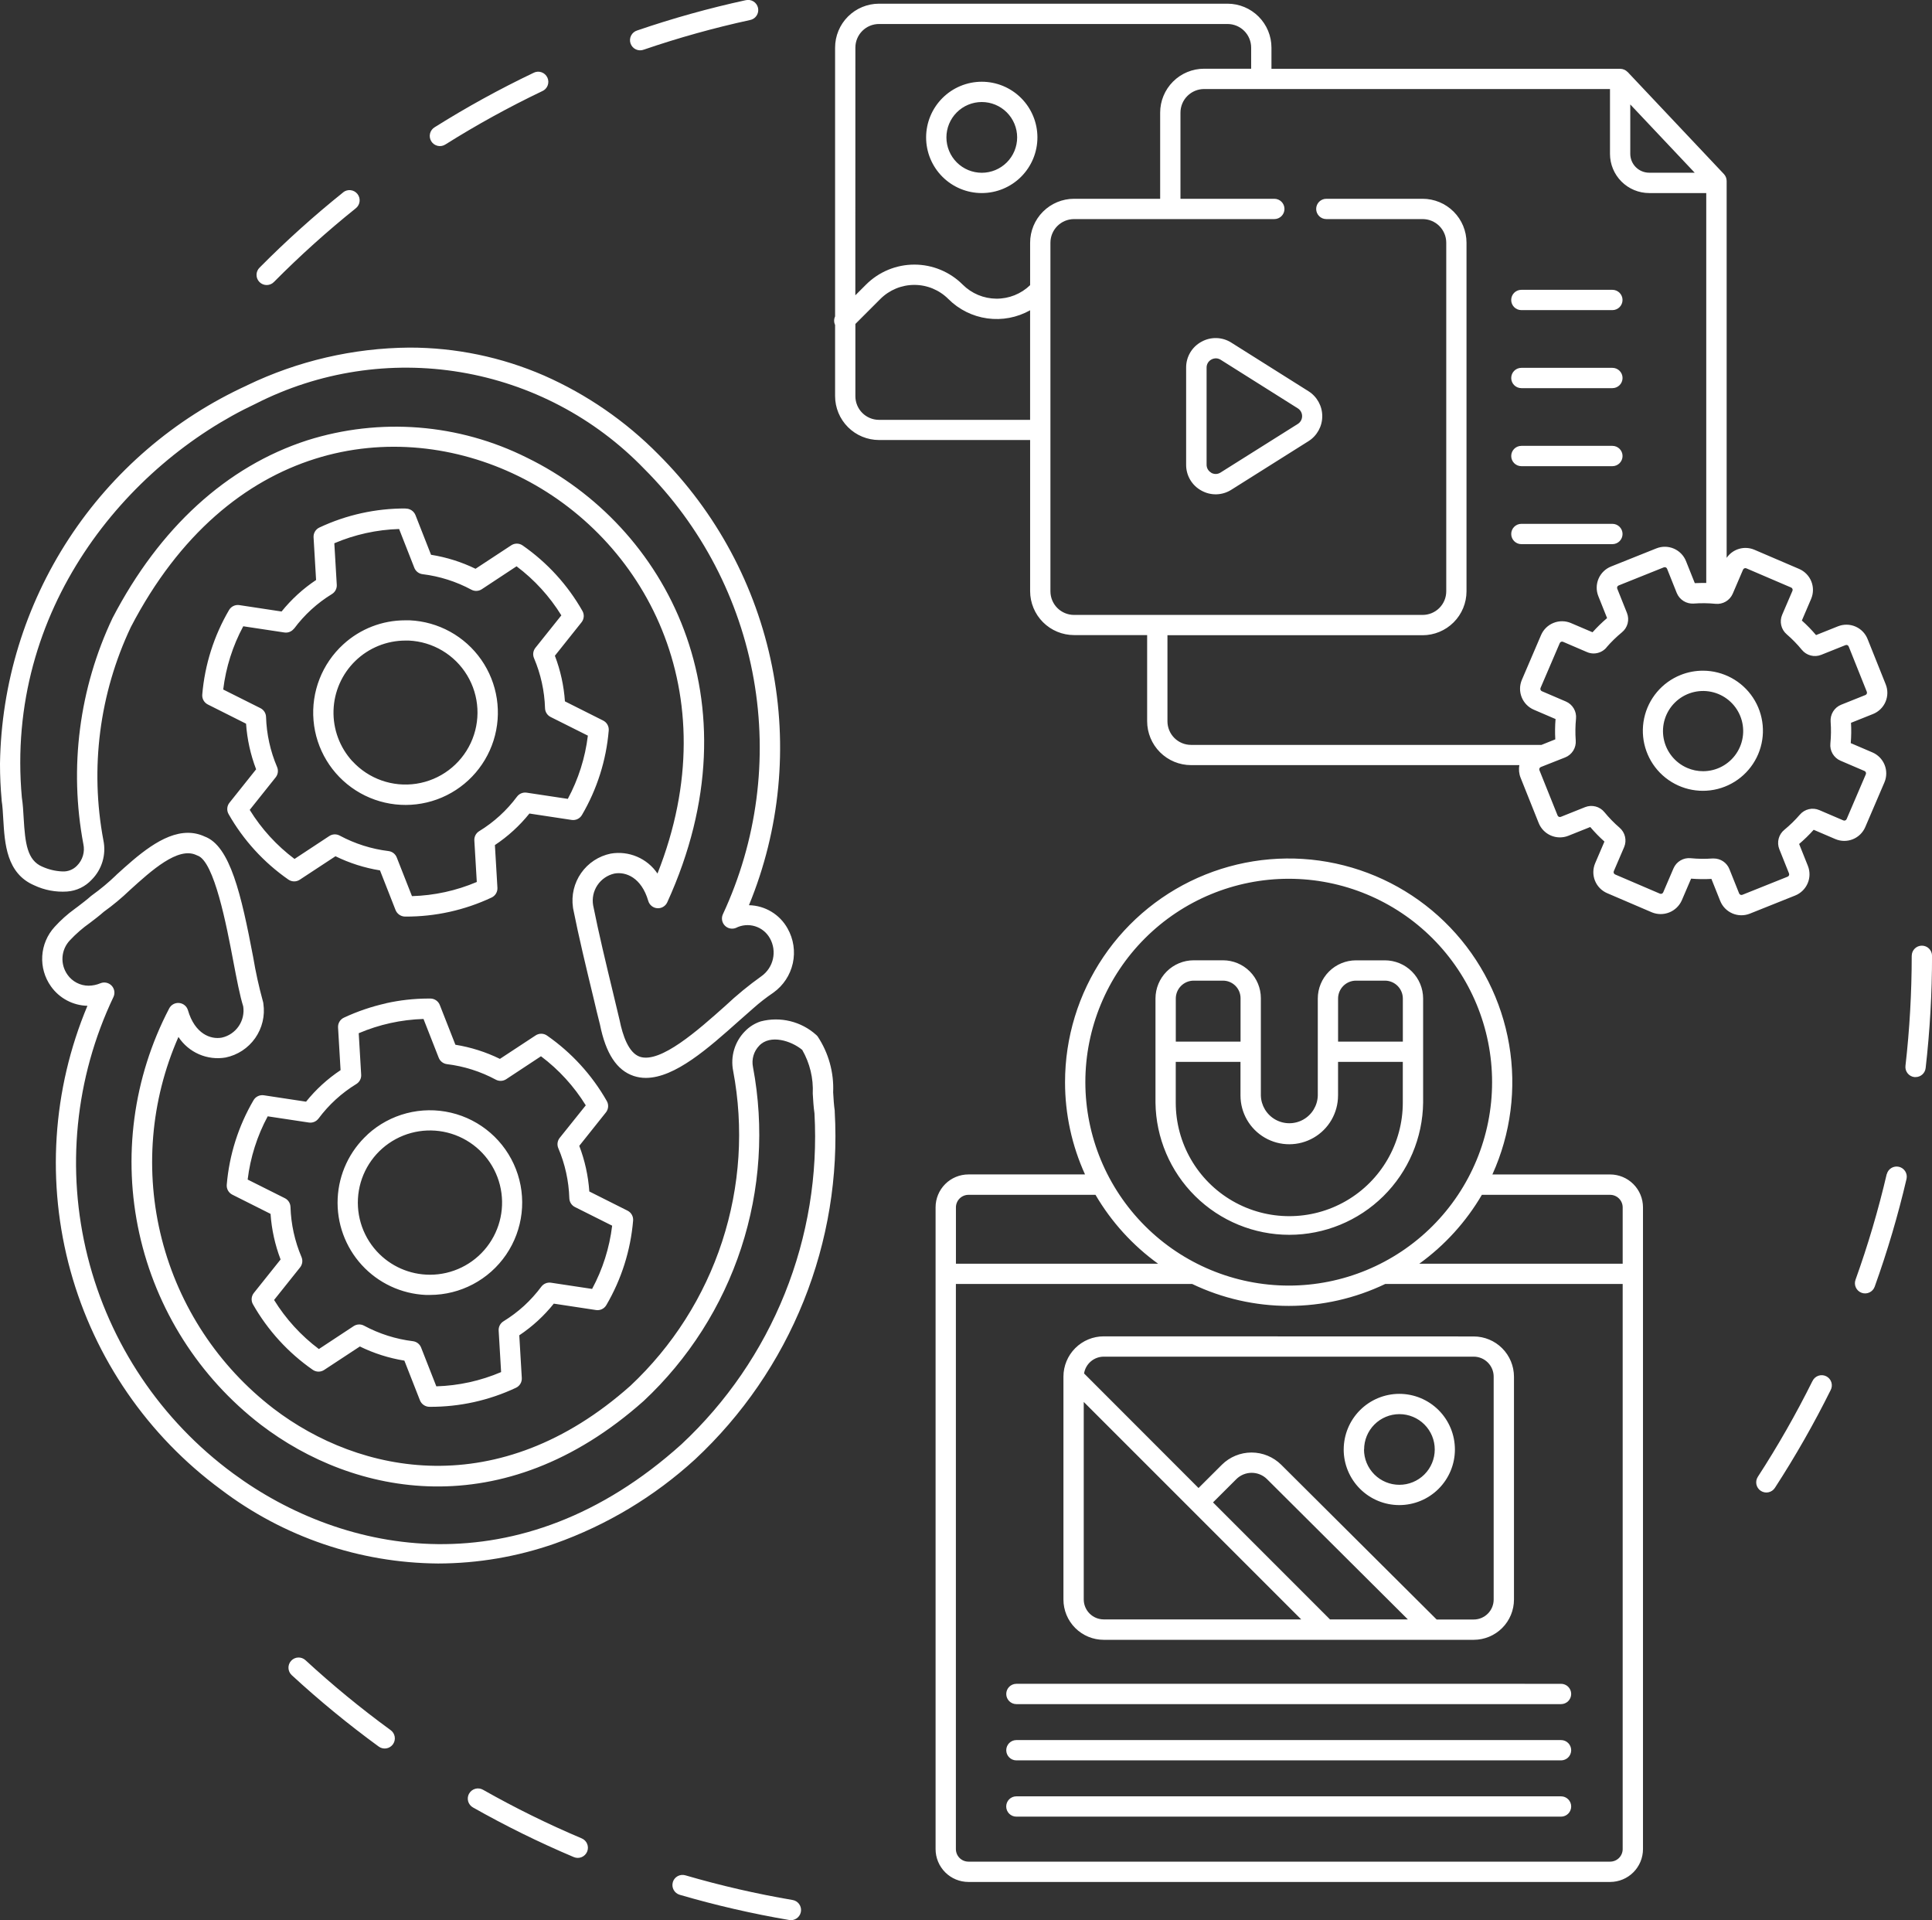 <?xml version="1.0" encoding="UTF-8"?>
<svg xmlns="http://www.w3.org/2000/svg" xmlns:xlink="http://www.w3.org/1999/xlink" width="90.572" height="90" viewBox="0 0 90.572 90">
  <rect x="0" y="0" width="90.572" height="90" fill="#333333" stroke="none"/>
  <defs>
    <clipPath id="clip-path">
      <path id="Path_65326" data-name="Path 65326" d="M31.542,88.218a.476.476,0,0,0,.324.59A45.781,45.781,0,0,0,37,89.99a.5.5,0,0,0,.08.007.476.476,0,0,0,.079-.945,44.787,44.787,0,0,1-5.029-1.157.475.475,0,0,0-.59.324m16.107-4.026a.476.476,0,1,0,0,.952H73.181a.476.476,0,0,0,0-.952Zm-25.656-.129a.476.476,0,0,0,.18.649A45.806,45.806,0,0,0,26.9,87.041a.476.476,0,1,0,.371-.877,44.852,44.852,0,0,1-4.629-2.28.476.476,0,0,0-.649.18m25.656-2.508a.476.476,0,0,0,0,.952H73.181a.476.476,0,1,0,0-.952Zm0-2.637a.476.476,0,1,0,0,.952H73.181a.476.476,0,0,0,0-.952Zm-34-1.079a.476.476,0,0,0,.027.672,46.285,46.285,0,0,0,4.072,3.344.476.476,0,1,0,.561-.769,45.308,45.308,0,0,1-3.988-3.275.476.476,0,0,0-.672.027m50.3-9.9A1.656,1.656,0,1,1,65.6,69.591a1.657,1.657,0,0,1-1.656-1.656m-.952,0A2.607,2.607,0,1,0,65.6,65.328a2.61,2.61,0,0,0-2.607,2.607m21.971-3.2a45.044,45.044,0,0,1-2.557,4.482.476.476,0,1,0,.8.518,45.965,45.965,0,0,0,2.611-4.577.476.476,0,1,0-.852-.423m-28.1,5.681,1.093-1.09a1.021,1.021,0,0,1,1.439,0L66,75.9H62.349ZM50.806,74.97V65.707L61,75.9H51.741a.936.936,0,0,1-.935-.935m.015-10.593a.935.935,0,0,1,.92-.787H69.088a.936.936,0,0,1,.935.936V74.97a.936.936,0,0,1-.935.935H67.35l-7.287-7.254a1.975,1.975,0,0,0-2.782,0l-1.094,1.091Zm.92-1.739a1.889,1.889,0,0,0-1.887,1.887V74.97a1.889,1.889,0,0,0,1.887,1.887H69.088a1.889,1.889,0,0,0,1.887-1.887V64.525a1.889,1.889,0,0,0-1.887-1.887Zm36.707-7.6a44.709,44.709,0,0,1-1.462,4.949.476.476,0,1,0,.9.322,45.688,45.688,0,0,0,1.493-5.055.476.476,0,0,0-.927-.216M17.661,58.645a3.381,3.381,0,1,1,2.495,1.1,3.381,3.381,0,0,1-2.495-1.1m-.426-5.474a4.329,4.329,0,0,0,2.724,7.521c.067,0,.134,0,.2,0a4.328,4.328,0,1,0-2.924-7.525m-2.305-.739a6.317,6.317,0,0,1,1.778-1.624.476.476,0,0,0,.224-.432l-.115-1.947a8.383,8.383,0,0,1,3.037-.668l.713,1.817a.476.476,0,0,0,.385.3,6.5,6.5,0,0,1,2.292.728.477.477,0,0,0,.487-.022l1.63-1.075a8.375,8.375,0,0,1,2.1,2.3L26.239,53.33a.476.476,0,0,0-.066.483,6.5,6.5,0,0,1,.517,2.348.476.476,0,0,0,.263.411l1.745.874a8.369,8.369,0,0,1-.94,2.964l-1.928-.291a.478.478,0,0,0-.451.184,6.516,6.516,0,0,1-.811.9h0a6.517,6.517,0,0,1-.967.726.476.476,0,0,0-.224.432l.115,1.947a8.37,8.37,0,0,1-3.037.668l-.713-1.816a.476.476,0,0,0-.385-.3,6.515,6.515,0,0,1-2.292-.728.476.476,0,0,0-.486.022l-1.63,1.074a8.376,8.376,0,0,1-2.1-2.3L14.069,59.4a.476.476,0,0,0,.066-.483,6.506,6.506,0,0,1-.517-2.348.476.476,0,0,0-.263-.411l-1.745-.874a8.382,8.382,0,0,1,.94-2.964l1.928.291a.474.474,0,0,0,.451-.184M18.1,47.023a9.613,9.613,0,0,0-1.978.673.476.476,0,0,0-.274.46l.118,2a7.156,7.156,0,0,0-1.618,1.478l-1.98-.3a.476.476,0,0,0-.483.232,9.405,9.405,0,0,0-1.255,3.958.476.476,0,0,0,.261.468l1.792.9a7.44,7.44,0,0,0,.471,2.138L11.9,60.6a.476.476,0,0,0-.04.534,9.4,9.4,0,0,0,2.8,3.066.476.476,0,0,0,.536.008l1.674-1.1a7.454,7.454,0,0,0,2.087.663l.732,1.865a.484.484,0,0,0,.457.3,9.388,9.388,0,0,0,4.041-.892.476.476,0,0,0,.275-.46l-.118-2A7.165,7.165,0,0,0,25.962,61.1l1.98.3a.476.476,0,0,0,.483-.232,9.394,9.394,0,0,0,1.255-3.958.476.476,0,0,0-.261-.468l-1.792-.9a7.431,7.431,0,0,0-.471-2.138l1.25-1.568a.476.476,0,0,0,.04-.534,9.4,9.4,0,0,0-2.8-3.066.476.476,0,0,0-.536-.008l-1.674,1.1a7.437,7.437,0,0,0-2.087-.663l-.732-1.865a.476.476,0,0,0-.442-.3h-.108a9.245,9.245,0,0,0-1.97.22m44.631,4.32V49.767h3.035v1.911a5.322,5.322,0,0,1-10.644,0V49.767h3.035v1.576a2.286,2.286,0,0,0,4.573,0M55.121,46.8a.84.84,0,0,1,.839-.839h1.375a.823.823,0,0,1,.822.822v2.035H55.121Zm7.608,0a.84.84,0,0,1,.839-.839h1.358a.84.84,0,0,1,.839.839v2.018H62.729Zm.839-1.791a1.792,1.792,0,0,0-1.79,1.791v4.546a1.335,1.335,0,0,1-2.669,0V46.781a1.776,1.776,0,0,0-1.774-1.774H55.959a1.793,1.793,0,0,0-1.79,1.791v4.881a6.274,6.274,0,0,0,12.547,0V46.8a1.793,1.793,0,0,0-1.791-1.791ZM89.621,44.8a45.58,45.58,0,0,1-.293,5.154.476.476,0,0,0,.419.527.469.469,0,0,0,.055,0,.476.476,0,0,0,.472-.422,46.494,46.494,0,0,0,.3-5.262.476.476,0,1,0-.952,0M64.942,60.177H76.071V86.666a.588.588,0,0,1-.588.588H45.4a.588.588,0,0,1-.588-.588V60.177H55.887a10.475,10.475,0,0,0,9.055,0M44.814,56.584A.588.588,0,0,1,45.4,56h5.957a10.564,10.564,0,0,0,2.934,3.229H44.814ZM69.47,56h6.013a.589.589,0,0,1,.588.588v2.64H66.537A10.564,10.564,0,0,0,69.47,56M50.881,50.72a9.534,9.534,0,1,1,9.534,9.534,9.545,9.545,0,0,1-9.534-9.534m-.952,0a10.421,10.421,0,0,0,.937,4.324H45.4a1.541,1.541,0,0,0-1.54,1.54V86.666a1.541,1.541,0,0,0,1.54,1.54H75.484a1.541,1.541,0,0,0,1.539-1.54V56.585a1.542,1.542,0,0,0-1.54-1.54h-5.52A10.484,10.484,0,1,0,49.929,50.72M3.162,45.679a1.267,1.267,0,0,1,.116-1.61,6.079,6.079,0,0,1,.941-.818c.217-.165.442-.336.649-.519a11.177,11.177,0,0,0,1.22-1.015c1.007-.914,2.262-2.051,3.12-1.64a.457.457,0,0,0,.053.022c.784.265,1.363,3.3,1.673,4.937.166.871.31,1.628.468,2.132a1.3,1.3,0,0,1-1,1.463c-.533.1-1.269-.181-1.591-1.283a.476.476,0,0,0-.883-.078,15.541,15.541,0,0,0,4.3,19.505c4.341,3.318,11.336,4.768,17.947-1.113A17.1,17.1,0,0,0,35.3,50.012a1.119,1.119,0,0,1,.294-1.005c.513-.539,1.5-.23,2.015.2a3.753,3.753,0,0,1,.493,2.049c.018.306.037.622.08.922a19.715,19.715,0,0,1-6.235,15.514c-7.594,6.836-15.836,5.188-21.017,1.367a18.081,18.081,0,0,1-5.61-22.335.476.476,0,0,0-.611-.641,1.479,1.479,0,0,1-.556.115,1.214,1.214,0,0,1-.992-.518m2.286-4.666a10.225,10.225,0,0,1-1.127.94A.447.447,0,0,0,4.26,42c-.186.167-.4.326-.617.494L3.5,42.6a6.1,6.1,0,0,0-.941.843,2.218,2.218,0,0,0-.171,2.785,2.157,2.157,0,0,0,1.711.912,19.02,19.02,0,0,0,6.268,22.68A17.049,17.049,0,0,0,20.538,73.28a16.671,16.671,0,0,0,5.47-.933,19.3,19.3,0,0,0,6.578-3.95l0,0A20.679,20.679,0,0,0,39.132,52.1c0-.014,0-.028,0-.043-.039-.265-.056-.555-.074-.862a4.391,4.391,0,0,0-.731-2.626.492.492,0,0,0-.055-.057,2.825,2.825,0,0,0-2.61-.641,1.8,1.8,0,0,0-.745.47,2.066,2.066,0,0,0-.547,1.847,16.131,16.131,0,0,1-4.817,14.762c-6.176,5.494-12.694,4.153-16.734,1.066A14.57,14.57,0,0,1,8.365,48.6a2.206,2.206,0,0,0,2.211.964,2.245,2.245,0,0,0,1.771-2.524.466.466,0,0,0-.023-.113,20.561,20.561,0,0,1-.456-2.072c-.558-2.933-1.081-5.213-2.275-5.65a1.842,1.842,0,0,0-.784-.173c-1.182,0-2.371,1.079-3.362,1.978M79.1,35.992a1.88,1.88,0,1,1,.739.152,1.867,1.867,0,0,1-.739-.152m-.311-4.359a2.815,2.815,0,1,0,1.052-.2,2.813,2.813,0,0,0-1.052.2M16.518,35.676a3.377,3.377,0,0,1,2.49-5.655q.078,0,.156,0a3.376,3.376,0,1,1-2.646,5.651M16.092,30.2a4.329,4.329,0,1,0,3.115-1.128q-.1,0-.208,0A4.287,4.287,0,0,0,16.092,30.2m55.23-5.65a.476.476,0,0,0,0,.952h4.267a.476.476,0,0,0,0-.952ZM13.786,29.463a6.321,6.321,0,0,1,1.778-1.624.476.476,0,0,0,.224-.432l-.115-1.947a8.389,8.389,0,0,1,3.037-.668l.713,1.817a.476.476,0,0,0,.385.3,6.5,6.5,0,0,1,2.291.728.477.477,0,0,0,.487-.022l1.63-1.075a8.383,8.383,0,0,1,2.1,2.3L25.1,30.361a.476.476,0,0,0-.066.483,6.5,6.5,0,0,1,.517,2.348.476.476,0,0,0,.263.411l1.745.874a8.367,8.367,0,0,1-.94,2.964l-1.929-.291a.478.478,0,0,0-.451.184,6.315,6.315,0,0,1-1.778,1.623.476.476,0,0,0-.224.432l.115,1.947A8.374,8.374,0,0,1,19.313,42L18.6,40.188a.476.476,0,0,0-.385-.3,6.509,6.509,0,0,1-2.292-.727.476.476,0,0,0-.486.022l-1.63,1.074a8.367,8.367,0,0,1-2.1-2.3l1.217-1.526a.476.476,0,0,0,.066-.483,6.5,6.5,0,0,1-.518-2.348.476.476,0,0,0-.263-.411l-1.745-.874a8.38,8.38,0,0,1,.94-2.964l1.928.291a.474.474,0,0,0,.451-.184m5.228-5.628a9.4,9.4,0,0,0-4.036.892.476.476,0,0,0-.275.46l.118,2a7.278,7.278,0,0,0-.866.677,7.416,7.416,0,0,0-.752.8l-1.98-.3a.476.476,0,0,0-.483.232,9.4,9.4,0,0,0-1.255,3.958.476.476,0,0,0,.261.468l1.792.9a7.439,7.439,0,0,0,.472,2.138l-1.25,1.567a.476.476,0,0,0-.04.534,9.393,9.393,0,0,0,2.8,3.066.476.476,0,0,0,.536.008l1.674-1.1a7.444,7.444,0,0,0,2.087.663l.732,1.865a.487.487,0,0,0,.457.3,9.391,9.391,0,0,0,4.041-.892.476.476,0,0,0,.275-.46l-.118-2a7.15,7.15,0,0,0,1.618-1.478l1.98.3a.476.476,0,0,0,.483-.232,9.386,9.386,0,0,0,1.255-3.958.476.476,0,0,0-.261-.468l-1.792-.9a7.434,7.434,0,0,0-.471-2.138l1.25-1.568a.476.476,0,0,0,.04-.534,9.4,9.4,0,0,0-2.8-3.066.476.476,0,0,0-.536-.008l-1.674,1.1A7.443,7.443,0,0,0,20.207,26l-.732-1.865a.489.489,0,0,0-.461-.3h0m52.308-2.94a.476.476,0,0,0,0,.952h4.267a.476.476,0,0,0,0-.952Zm0-3.657a.476.476,0,0,0,0,.952h4.267a.476.476,0,0,0,0-.952ZM1.979,40.618c-.707-.305-.8-1.1-.869-2.268-.019-.341-.037-.663-.085-.967-.8-8.822,4.925-15.629,10.964-18.464a15.524,15.524,0,0,1,18.206,3.048,18.485,18.485,0,0,1,3.693,20.884.476.476,0,0,0,.608.64,1.2,1.2,0,0,1,1.6.49A1.361,1.361,0,0,1,35.7,45.75,16.265,16.265,0,0,0,34,47.145c-1.281,1.142-3.035,2.7-4,2.384-.538-.18-.812-1.019-.951-1.707-.1-.405-.2-.826-.3-1.256-.336-1.392-.683-2.832-.943-4.137a1.3,1.3,0,0,1,.994-1.487c.533-.1,1.269.181,1.591,1.283a.476.476,0,0,0,.89.064c4.318-9.467-.039-17.649-6.575-20.838a13.753,13.753,0,0,0-10.31-.813c-3.766,1.22-6.917,4.094-9.12,8.326A17.282,17.282,0,0,0,3.907,39.557a1.1,1.1,0,0,1-.3,1.018.884.884,0,0,1-.686.267,2.525,2.525,0,0,1-.939-.224m9.605-22.56A19.829,19.829,0,0,0,0,35.781v.039q0,.83.077,1.666c0,.011,0,.022,0,.033.042.259.059.563.077.884C.222,39.53.3,40.931,1.6,41.491a3.121,3.121,0,0,0,1.544.293A1.738,1.738,0,0,0,4.3,41.228a2.028,2.028,0,0,0,.547-1.845,16.314,16.314,0,0,1,1.286-9.993C10.7,20.607,18.546,19.5,24.29,22.307c5.9,2.88,9.9,10.129,6.533,18.634a2.2,2.2,0,0,0-2.191-.935,2.244,2.244,0,0,0-1.771,2.523.473.473,0,0,0,.008.057c.265,1.332.617,2.792.958,4.2.1.428.2.848.3,1.236.272,1.355.789,2.142,1.579,2.406a1.793,1.793,0,0,0,.572.091c1.367,0,2.945-1.407,4.359-2.667.239-.213.473-.421.695-.612a8.792,8.792,0,0,1,.9-.7l.031-.022a2.3,2.3,0,0,0,.66-3,2.119,2.119,0,0,0-1.812-1.093,19.407,19.407,0,0,0-4.245-21.13A17.369,17.369,0,0,0,25.506,17.6a15.8,15.8,0,0,0-6.318-1.311,17.874,17.874,0,0,0-7.6,1.766m45.2,4.1a.423.423,0,0,1-.223-.378V17.227a.423.423,0,0,1,.223-.378.447.447,0,0,1,.212-.056.42.42,0,0,1,.227.068l3.615,2.276a.432.432,0,0,1,0,.73L57.22,22.145a.421.421,0,0,1-.227.068.449.449,0,0,1-.212-.055m-.46-6.141a1.366,1.366,0,0,0-.715,1.211v4.552a1.366,1.366,0,0,0,.715,1.211,1.366,1.366,0,0,0,1.406-.04l3.615-2.276a1.384,1.384,0,0,0,0-2.341l-3.615-2.276a1.366,1.366,0,0,0-1.406-.041m15-2.436a.476.476,0,0,0,0,.952h4.267a.476.476,0,0,0,0-.952ZM16.087,9.014a46.271,46.271,0,0,0-3.916,3.525.476.476,0,1,0,.676.67,45.325,45.325,0,0,1,3.836-3.452.476.476,0,0,0-.6-.743M44.368,6.437a1.658,1.658,0,1,1,1.658,1.658,1.659,1.659,0,0,1-1.658-1.658m-.952,0a2.609,2.609,0,1,0,2.609-2.609,2.612,2.612,0,0,0-2.609,2.609M25,3.417A45.929,45.929,0,0,0,20.38,5.959a.476.476,0,1,0,.506.806,44.992,44.992,0,0,1,4.52-2.489A.476.476,0,1,0,25,3.417M75.309,30.344a6,6,0,0,1,.725-.708.791.791,0,0,0,.238-.909l-.455-1.138a.114.114,0,0,1,0-.088.116.116,0,0,1,.065-.063L78,26.589a.117.117,0,0,1,.152.066l.455,1.138a.8.8,0,0,0,.8.493,5.923,5.923,0,0,1,1.015.012.792.792,0,0,0,.809-.475l.483-1.126a.115.115,0,0,1,.064-.062.113.113,0,0,1,.09,0l2.1.9a.118.118,0,0,1,.062.154l-.483,1.125a.792.792,0,0,0,.214.913,5.94,5.94,0,0,1,.709.727.793.793,0,0,0,.908.236l1.137-.455a.116.116,0,0,1,.09,0,.114.114,0,0,1,.062.064l.849,2.122a.117.117,0,0,1-.065.152l-1.137.455a.792.792,0,0,0-.494.8,5.956,5.956,0,0,1-.012,1.014.792.792,0,0,0,.475.81l1.125.482a.118.118,0,0,1,.062.154l-.9,2.1a.117.117,0,0,1-.154.062l-1.125-.482a.79.79,0,0,0-.914.213,6.008,6.008,0,0,1-.726.709.792.792,0,0,0-.237.908l.455,1.138a.117.117,0,0,1-.065.152l-2.121.849a.118.118,0,0,1-.153-.065l-.455-1.137a.789.789,0,0,0-.736-.5l-.062,0a5.97,5.97,0,0,1-1.015-.013.792.792,0,0,0-.808.475l-.483,1.125a.117.117,0,0,1-.154.062l-2.1-.9a.118.118,0,0,1-.062-.154l.484-1.127a.793.793,0,0,0-.215-.912,5.934,5.934,0,0,1-.708-.726.791.791,0,0,0-.908-.236l-1.136.454a.118.118,0,0,1-.153-.065L72.169,36.1a.116.116,0,0,1,.066-.152L73.37,35.5a.789.789,0,0,0,.5-.8,5.957,5.957,0,0,1,.013-1.015.791.791,0,0,0-.475-.808l-1.126-.483a.116.116,0,0,1-.061-.153l.9-2.1a.118.118,0,0,1,.154-.062l1.126.483a.788.788,0,0,0,.31.064.8.8,0,0,0,.6-.278M40.1,18.569V15.181l1.17-1.17a2.254,2.254,0,0,1,3.188,0,3.2,3.2,0,0,0,3.833.529v5.136H41.207A1.108,1.108,0,0,1,40.1,18.569M76.427,7.208V4.892l3.02,3.2H77.313a.887.887,0,0,1-.886-.886M55.34,5.276A1.108,1.108,0,0,1,56.446,4.17h19.03V7.208a1.84,1.84,0,0,0,1.838,1.838h2.675V27.321c-.179,0-.358,0-.537.008L79.041,26.3a1.069,1.069,0,0,0-1.39-.6l-2.122.849a1.068,1.068,0,0,0-.6,1.389l.411,1.029a6.944,6.944,0,0,0-.682.665L73.645,29.2a1.071,1.071,0,0,0-1.4.562h0l-.9,2.1a1.068,1.068,0,0,0,.561,1.4l1.018.437a6.925,6.925,0,0,0-.012.952l-.648.26H55.836a1.107,1.107,0,0,1-1.106-1.106V29.771H66.692a2.061,2.061,0,0,0,2.058-2.058V11.372a2.06,2.06,0,0,0-2.058-2.058H62.178a.476.476,0,1,0,0,.952h4.513A1.107,1.107,0,0,1,67.8,11.372V27.713a1.107,1.107,0,0,1-1.106,1.106H50.35a1.107,1.107,0,0,1-1.106-1.106V11.372a1.108,1.108,0,0,1,1.106-1.106h9.39a.476.476,0,1,0,0-.952h-4.4ZM40.1,2.228a1.107,1.107,0,0,1,1.106-1.106H57.548a1.107,1.107,0,0,1,1.106,1.106v.99H56.446a2.06,2.06,0,0,0-2.058,2.058V9.314H50.35a2.06,2.06,0,0,0-2.058,2.058v1.991a2.256,2.256,0,0,1-3.16-.025,3.206,3.206,0,0,0-4.534,0l-.5.5ZM41.207.17a2.06,2.06,0,0,0-2.058,2.058v12.6a.469.469,0,0,0,0,.4v3.335a2.061,2.061,0,0,0,2.058,2.058h7.085v7.085a2.061,2.061,0,0,0,2.058,2.058h3.428v4.037a2.06,2.06,0,0,0,2.058,2.058H71.228a1.058,1.058,0,0,0,.057.59l.848,2.122a1.071,1.071,0,0,0,1.39.6l1.028-.411a6.93,6.93,0,0,0,.665.682l-.436,1.018a1.07,1.07,0,0,0,.562,1.4l2.1.9a1.083,1.083,0,0,0,1.4-.562l.437-1.018a6.931,6.931,0,0,0,.952.012l.411,1.029a1.07,1.07,0,0,0,1.39.6l2.122-.849a1.07,1.07,0,0,0,.6-1.389l-.411-1.028a6.978,6.978,0,0,0,.682-.665l1.018.436a1.07,1.07,0,0,0,1.4-.562l.9-2.1a1.071,1.071,0,0,0-.562-1.4l-1.018-.436a6.906,6.906,0,0,0,.012-.952l1.028-.411a1.069,1.069,0,0,0,.6-1.39l-.849-2.122a1.068,1.068,0,0,0-1.39-.6l-1.028.411a6.9,6.9,0,0,0-.665-.682l.436-1.018a1.071,1.071,0,0,0-.562-1.4l-2.1-.9a1.069,1.069,0,0,0-1.3.38V8.479a.475.475,0,0,0-.13-.326L76.3,3.367l-.005,0a.481.481,0,0,0-.047-.041c-.008-.007-.016-.014-.024-.02a.472.472,0,0,0-.067-.037l-.016-.008a.473.473,0,0,0-.187-.039H59.606v-.99A2.061,2.061,0,0,0,57.548.17ZM34.95.008a45.677,45.677,0,0,0-5.076,1.416.476.476,0,1,0,.308.9A44.71,44.71,0,0,1,35.153.938a.476.476,0,1,0-.2-.93" transform="translate(0 0.003)" fill="none"></path>
    </clipPath>
  </defs>
  <g id="Continuous_Content_Optimization" data-name="Continuous Content Optimization" transform="translate(0 0.003)">
    <g id="Group_46106" data-name="Group 46106" transform="translate(0 -0.003)" clip-path="url(#clip-path)">
      <rect id="Rectangle_140535" data-name="Rectangle 140535" width="127.684" height="127.684" transform="translate(-45 45) rotate(-45)" fill="#fff"></rect>
    </g>
  </g>
</svg>
